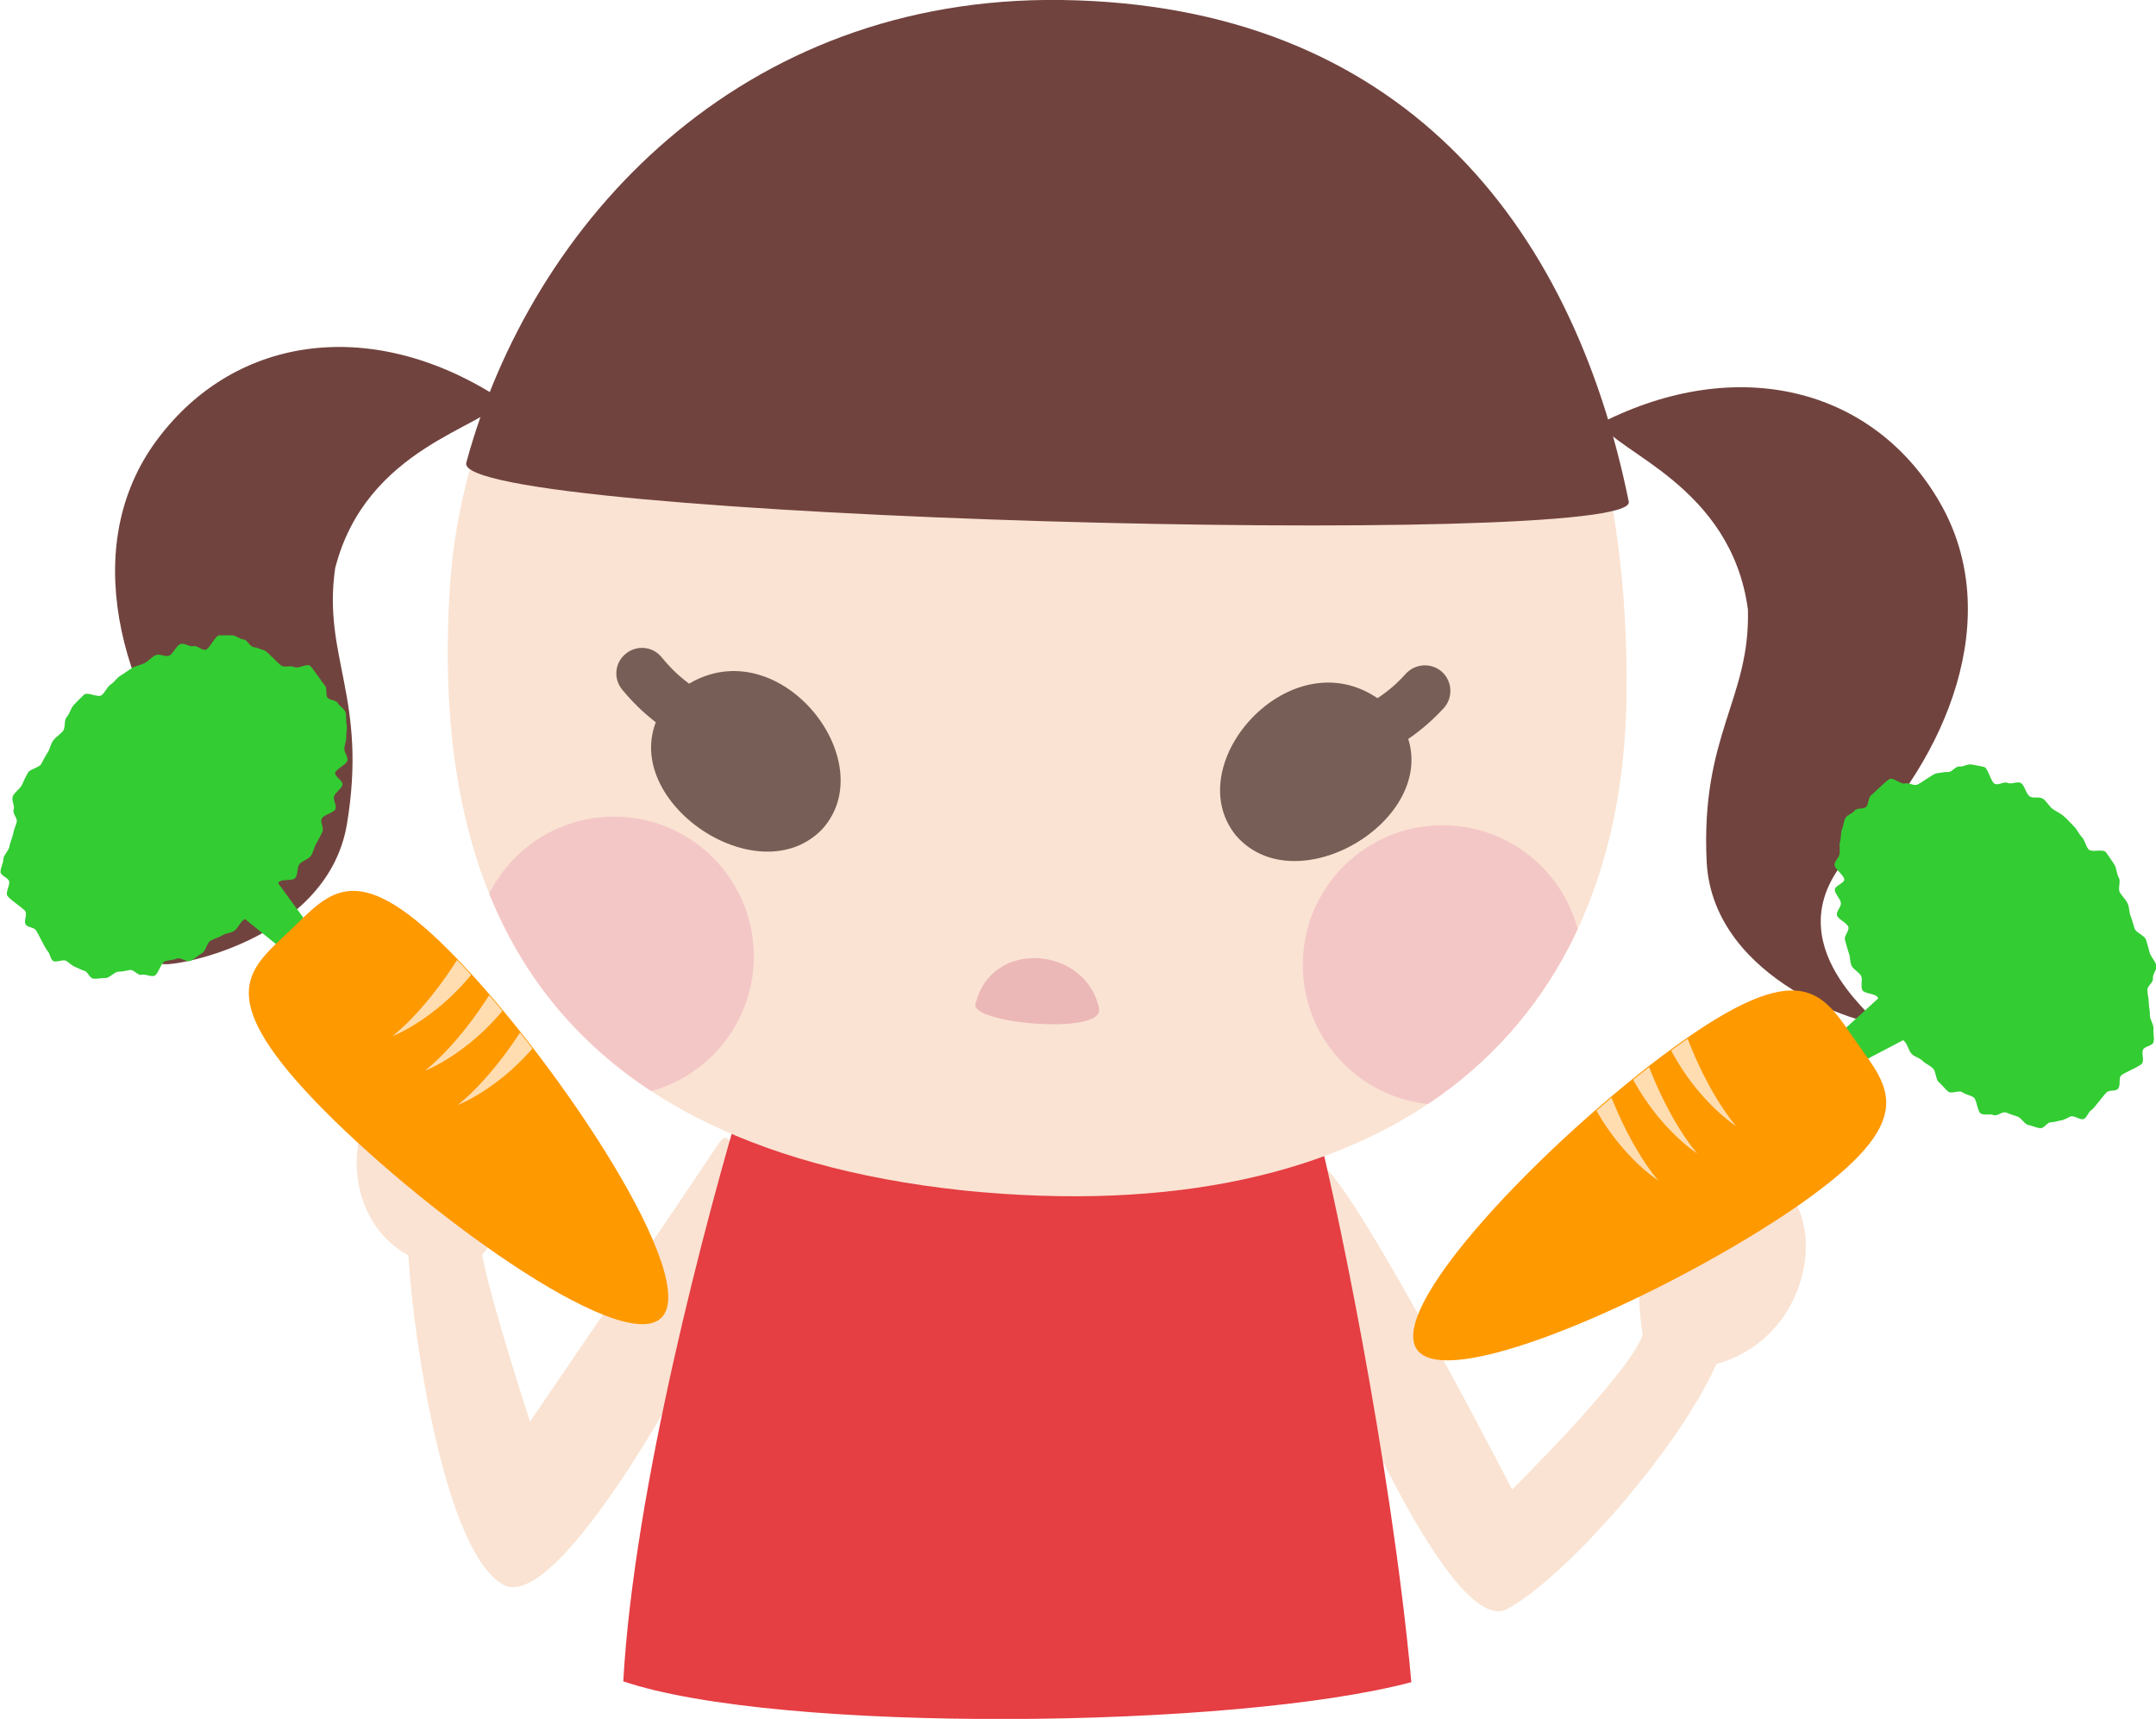 <?xml version="1.0" encoding="UTF-8"?><svg id="_イヤー_2" xmlns="http://www.w3.org/2000/svg" xmlns:xlink="http://www.w3.org/1999/xlink" viewBox="0 0 77.45 61.74"><defs><style>.cls-1{fill:#fae3d2;}.cls-2{fill:#ecb7b7;}.cls-3{clip-path:url(#clippath-2);}.cls-4{fill:#e53e43;}.cls-5{clip-path:url(#clippath-1);}.cls-6{fill:#3c3;}.cls-7{clip-path:url(#clippath);}.cls-8{fill:#ffddb0;}.cls-9{fill:none;}.cls-10{fill:#71433e;}.cls-11{fill:#f90;}.cls-12{fill:#f4c7c7;}.cls-13{fill:#775e56;}</style><clipPath id="clippath"><path class="cls-9" d="M39.5,.56C28.22-.43,20.3,6.98,17.37,15.29c-.68,1.92-1.09,3.89-1.21,5.82-.64,10.24,2.61,19.96,18.46,21.65,15.1,1.53,23.67-5.48,23.81-17.79,.02-1.8-.07-3.58-.29-5.3C56.87,9.67,51.36,1.6,39.5,.56Z"/></clipPath><clipPath id="clippath-1"><path class="cls-9" d="M16.49,34.55c3.67,3.85,8.69,11.44,7.24,12.81-1.44,1.38-8.79-3.98-12.47-7.83-3.67-3.85-2.28-4.73-.84-6.11,1.44-1.38,2.39-2.73,6.06,1.12Z"/></clipPath><clipPath id="clippath-2"><path class="cls-9" d="M60.55,37.36c-4.36,3.05-10.77,9.5-9.63,11.14,1.14,1.63,9.4-2.17,13.77-5.22,4.36-3.05,3.17-4.19,2.02-5.82-1.14-1.63-1.8-3.15-6.16-.1Z"/></clipPath></defs><g id="_イヤー_5"><g><g><path class="cls-1" d="M47.01,46.16c.32,1.41,5.02,12.79,7.14,11.63,2.12-1.16,6.13-5.72,7.51-8.8,3.91-1.08,4.22-6.65,1.09-6.93-3.31,.07-4.24,2.72-3.74,5.89-.5,1.42-4.69,5.55-4.69,5.55,0,0-5.43-10.54-6.77-11.61-1.16-.92-.86,2.86-.54,4.27Z"/><path class="cls-1" d="M26.28,45.82c-.33,1.41-6.09,12.28-8.2,11.1-2.11-1.18-3.24-8.89-3.41-11.83-2.98-1.64-2.16-6.66,.96-6.92,3.31,.09,3.76,4.44,1.69,6.9,.29,1.62,1.72,5.99,1.72,5.99,0,0,5.01-7.33,6.77-9.98,.82-1.23,.8,3.33,.47,4.74Z"/><path class="cls-4" d="M47.07,39.53c.84,2.98,2.92,13.09,3.63,20.89-6.35,1.69-22.77,1.85-28.31-.03,.39-6.94,2.98-16.67,4.35-21.22l20.33,.36Z"/><g><path class="cls-1" d="M39.5,.56C28.22-.43,20.3,6.98,17.37,15.29c-.68,1.92-1.09,3.89-1.21,5.82-.64,10.24,2.61,19.96,18.46,21.65,15.1,1.53,23.67-5.48,23.81-17.79,.02-1.8-.07-3.58-.29-5.3C56.87,9.67,51.36,1.6,39.5,.56Z"/><g class="cls-7"><g><circle class="cls-12" cx="22.06" cy="34.35" r="5.02"/><circle class="cls-12" cx="51.82" cy="34.66" r="5.02"/></g></g><path class="cls-10" d="M57.52,15.19c4.89-2.48,9.78-1.27,12.16,2.85,2.38,4.11,.23,9.21-3.01,12.43-3.24,3.22,.79,6.06,.67,6.24s-5.77-1.4-6.03-5.72c-.23-4.61,1.57-5.87,1.48-9.1-.6-4.46-4.81-5.66-5.27-6.69Z"/><path class="cls-10" d="M18.05,14.37c-4.58-3.02-9.57-2.39-12.41,1.43s-1.29,9.12,1.56,12.69c2.85,3.57-1.48,5.93-1.38,6.12s5.9-.72,6.64-4.99c.76-4.55-.88-6.01-.42-9.21,1.11-4.36,5.43-5.06,6-6.04Z"/><path class="cls-10" d="M38.14,0c-11.55-.16-19.04,7.96-21.39,16.62-.54,2.01,42.12,3.13,41.76,1.4C56.47,7.97,50.27,.17,38.14,0Z"/><g><path class="cls-13" d="M50.04,25.54c-3.2-3.16-7.84,1.76-5.64,4.47,2.36,2.73,8.28-1.19,5.64-4.47Z"/><path class="cls-13" d="M49.6,26.92c-.24-.04-.46-.17-.61-.38-.29-.42-.19-.99,.23-1.28l.16-.11c.38-.26,.69-.47,1.13-.96,.35-.37,.93-.39,1.3-.05,.37,.35,.39,.93,.05,1.3-.59,.63-1.02,.93-1.44,1.22l-.16,.11c-.2,.14-.44,.19-.67,.15Z"/><path class="cls-13" d="M24.16,24.99c3.38-2.96,7.72,2.22,5.37,4.8-2.52,2.59-8.2-1.68-5.37-4.8Z"/><path class="cls-13" d="M24.29,26.38c-.15-.02-.3-.09-.42-.19l-.15-.12c-.4-.31-.82-.64-1.37-1.3-.32-.39-.27-.97,.13-1.29,.39-.32,.97-.27,1.29,.13,.42,.51,.71,.74,1.08,1.02l.16,.12c.4,.31,.47,.89,.15,1.29-.21,.27-.55,.39-.87,.34Z"/></g><path class="cls-2" d="M39.48,36.22c.2,.97-4.55,.55-4.44-.14,.56-2.4,3.98-2.08,4.44,.14Z"/></g></g><g><path class="cls-6" d="M11.13,23.91c-.1-.08-.44,.12-.56,.05-.12-.07-.31,.02-.44-.04-.12-.05-.51-.52-.64-.56-.13-.04-.25-.1-.39-.12-.14-.03-.21-.26-.35-.27-.14-.01-.27-.15-.41-.15-.14,0-.31,0-.46,0-.15,0-.35,.5-.5,.52-.15,.02-.28-.16-.43-.13-.15,.03-.31-.12-.46-.08-.15,.04-.27,.37-.42,.42-.15,.05-.33-.08-.47-.02-.15,.06-.27,.22-.41,.29-.14,.07-.3,.09-.44,.17-.14,.08-.27,.19-.41,.27-.14,.08-.23,.24-.37,.33-.13,.09-.19,.28-.32,.38-.13,.1-.5-.13-.63-.02-.12,.11-.24,.24-.36,.36s-.15,.32-.26,.44c-.11,.12-.04,.39-.14,.51-.11,.13-.26,.21-.35,.34-.1,.13-.11,.3-.2,.43-.09,.14-.15,.27-.23,.41-.08,.14-.41,.18-.48,.32-.08,.14-.15,.29-.21,.43-.07,.14-.27,.27-.33,.41-.06,.15,.08,.33,.03,.48-.05,.15,.15,.31,.11,.45-.04,.15-.11,.28-.13,.43-.03,.15-.11,.29-.13,.44-.02,.15-.22,.32-.22,.46,0,.15-.11,.32-.1,.46,0,.14,.3,.21,.31,.35,.02,.14-.11,.33-.08,.47,.03,.14,.62,.49,.67,.61,.05,.13-.07,.34,0,.45,.06,.12,.3,.1,.37,.21,.08,.11,.33,.66,.42,.75s.09,.27,.19,.35c.1,.08,.36-.06,.47,0,.11,.06,.19,.16,.31,.21,.12,.05,.22,.11,.35,.15,.13,.03,.18,.26,.32,.28,.14,.02,.3-.03,.44-.02,.14,0,.32-.22,.46-.23,.14,0,.27-.03,.42-.06,.14-.02,.28,.21,.42,.17,.14-.03,.31,.08,.45,.04,.14-.04,.24-.47,.38-.52,.14-.05,.29-.04,.43-.1,.14-.06,.36,.15,.5,.08,.14-.07,.27-.19,.4-.27,.14-.07,.18-.37,.31-.45,.13-.08,.29-.11,.42-.19,.13-.09,.32-.08,.44-.17,.13-.09,.19-.28,.32-.38,.02-.02,.04-.03,.06-.04l1.51,1.22,.89-.85-1.21-1.66s.02-.03,.03-.04c.11-.12,.49-.02,.59-.15,.1-.12,.05-.35,.14-.48,.09-.13,.33-.18,.42-.31,.09-.13,.11-.31,.19-.44,.08-.13,.15-.28,.22-.42,.07-.14-.09-.35-.02-.48,.07-.14,.43-.2,.49-.34,.06-.14-.1-.32-.05-.46,.05-.14,.27-.27,.3-.41,.04-.14-.28-.29-.26-.43,.03-.14,.43-.31,.44-.45,.02-.14-.11-.27-.11-.41,0-.14,.08-.31,.07-.44-.01-.14,.04-.31,.01-.44-.03-.13,0-.31-.04-.44-.04-.13-.21-.2-.27-.32-.06-.12-.31-.1-.38-.21-.07-.1,0-.34-.09-.43s-.43-.63-.54-.71Z"/><path class="cls-11" d="M16.51,34.53c3.67,3.85,8.69,11.44,7.24,12.81-1.44,1.38-8.79-3.98-12.47-7.83-3.67-3.85-2.28-4.73-.84-6.11s2.39-2.73,6.06,1.12Z"/><g class="cls-5"><g><path class="cls-8" d="M17.9,33.56c-1.51,2.8-3.81,3.66-3.81,3.66,0,0,1.54-1.13,3.01-3.91,2.06-3.89,1.69-9.76,1.69-9.76,0,0,1.2,6.12-.89,10Z"/><path class="cls-8" d="M19.07,34.8c-1.51,2.8-3.81,3.66-3.81,3.66,0,0,1.54-1.13,3.01-3.91,2.06-3.89,1.69-9.76,1.69-9.76,0,0,1.2,6.12-.89,10Z"/><path class="cls-8" d="M20.25,36.03c-1.51,2.8-3.81,3.66-3.81,3.66,0,0,1.54-1.13,3.01-3.91,2.06-3.89,1.69-9.76,1.69-9.76,0,0,1.2,6.12-.89,10Z"/></g></g></g><g><path class="cls-6" d="M67.89,27.98c.12-.06,.41,.2,.53,.16,.13-.04,.3,.08,.43,.05,.13-.03,.6-.41,.74-.42,.14-.01,.26-.05,.4-.04,.14,0,.25-.21,.4-.2,.14,.02,.29-.1,.44-.07,.14,.03,.3,.05,.45,.09,.14,.04,.24,.56,.39,.61,.14,.05,.31-.1,.45-.04,.14,.06,.33-.06,.47,0,.14,.07,.19,.41,.33,.49,.13,.08,.34-.01,.47,.08,.13,.09,.22,.27,.35,.37,.13,.09,.28,.15,.4,.26,.12,.1,.23,.23,.35,.35,.12,.11,.18,.28,.3,.4,.11,.12,.13,.31,.24,.44,.11,.12,.52-.03,.62,.1,.1,.13,.19,.28,.29,.42s.09,.35,.17,.49c.09,.14-.04,.39,.04,.53,.08,.14,.21,.25,.28,.4,.07,.15,.05,.31,.11,.46,.06,.15,.09,.29,.14,.44,.05,.15,.36,.25,.41,.4,.05,.15,.09,.31,.13,.46,.04,.16,.21,.31,.24,.47,.03,.16-.14,.31-.12,.46,.02,.16-.21,.27-.2,.42,0,.15,.05,.3,.05,.45,0,.15,.05,.3,.04,.45-.01,.15,.15,.35,.13,.5-.02,.15,.04,.34,0,.47-.03,.14-.33,.15-.38,.28-.05,.13,.04,.35-.02,.47-.06,.13-.7,.35-.78,.47-.07,.12,0,.34-.09,.45-.08,.11-.31,.04-.41,.13-.1,.09-.45,.58-.56,.65s-.14,.25-.26,.31c-.12,.06-.34-.13-.47-.09-.12,.04-.21,.12-.34,.14-.13,.02-.24,.07-.38,.07-.13,0-.23,.22-.37,.21-.14,0-.29-.09-.43-.11-.14-.02-.27-.28-.41-.31-.14-.04-.26-.09-.4-.14-.14-.05-.31,.15-.45,.09-.13-.06-.31,.02-.45-.05-.13-.07-.14-.51-.27-.59-.13-.08-.27-.09-.4-.18-.13-.08-.38,.07-.5-.02-.12-.09-.22-.24-.34-.34-.12-.1-.1-.4-.22-.5-.11-.11-.26-.16-.37-.27-.11-.11-.3-.14-.4-.26-.1-.12-.13-.31-.24-.43-.02-.02-.04-.03-.05-.05l-1.72,.9-.7-1.01,1.52-1.39s-.01-.03-.02-.04c-.08-.14-.48-.12-.55-.26-.07-.14,.02-.36-.04-.5-.07-.14-.29-.24-.35-.38-.06-.15-.04-.32-.1-.46-.05-.15-.09-.3-.13-.45-.05-.15,.15-.32,.12-.47-.04-.15-.39-.29-.41-.43-.03-.15,.16-.3,.14-.44-.02-.15-.21-.32-.22-.47,0-.15,.34-.23,.34-.37,0-.15-.36-.39-.35-.53,.01-.14,.16-.25,.18-.38,.03-.14-.02-.31,.02-.45,.04-.13,.02-.31,.07-.44,.05-.12,.06-.3,.13-.42,.07-.11,.25-.15,.33-.26,.08-.1,.32-.04,.41-.13,.09-.09,.07-.33,.17-.41s.55-.53,.67-.59Z"/><path class="cls-11" d="M60.53,37.33c-4.36,3.05-10.77,9.5-9.63,11.14,1.14,1.63,9.4-2.17,13.77-5.22,4.36-3.05,3.17-4.19,2.02-5.82s-1.8-3.15-6.16-.1Z"/><g class="cls-3"><g><path class="cls-8" d="M59.36,36.11c.93,3.04,3.01,4.34,3.01,4.34,0,0-1.29-1.41-2.18-4.42-1.25-4.22,.26-9.9,.26-9.9,0,0-2.38,5.77-1.09,9.98Z"/><path class="cls-8" d="M57.96,37.09c.93,3.04,3.01,4.34,3.01,4.34,0,0-1.29-1.41-2.18-4.42-1.25-4.22,.26-9.9,.26-9.9,0,0-2.38,5.77-1.09,9.98Z"/><path class="cls-8" d="M56.56,38.06c.93,3.04,3.01,4.34,3.01,4.34,0,0-1.29-1.41-2.18-4.42-1.25-4.22,.26-9.9,.26-9.9,0,0-2.38,5.77-1.09,9.98Z"/></g></g></g></g></g></svg>